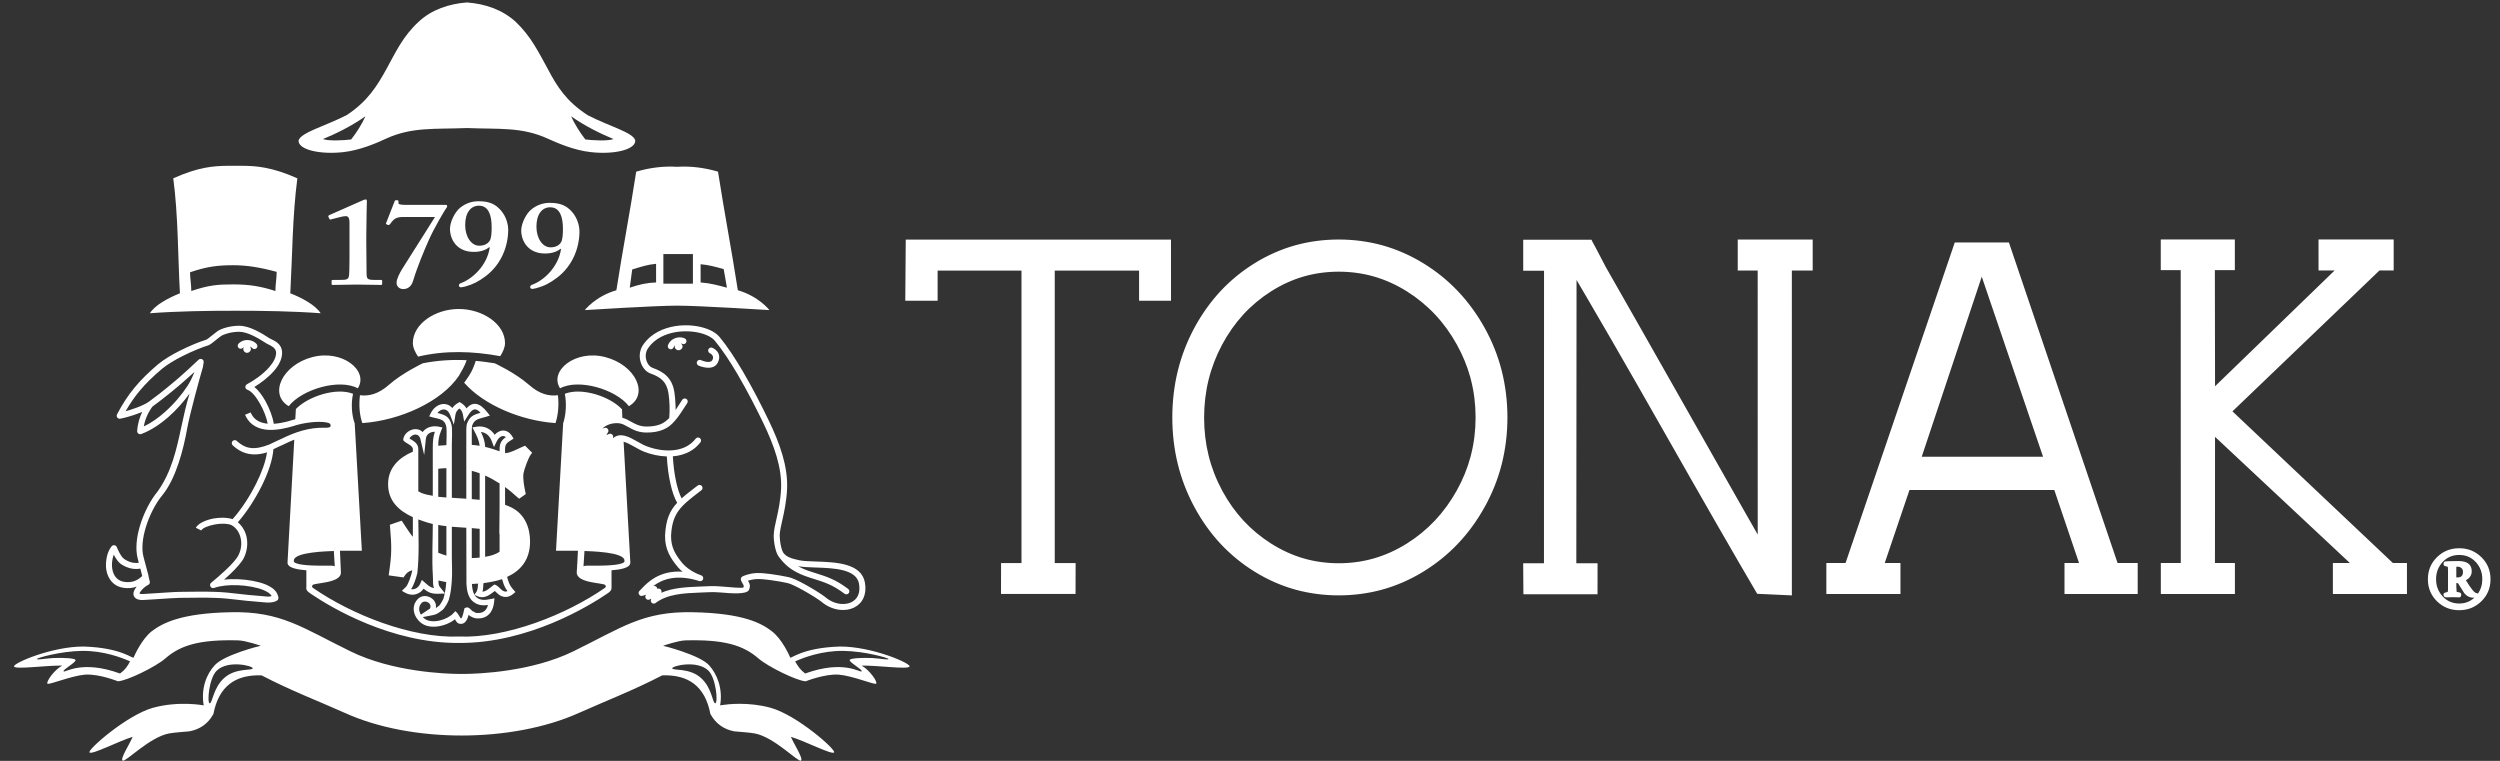 <svg width="161" height="49" viewBox="0 0 161 49" fill="none" xmlns="http://www.w3.org/2000/svg">
<rect x="0" y="0" width="161" height="49" fill="#333333" stroke="none"/>
<path fill-rule="evenodd" clip-rule="evenodd" d="M58.574 42.925C58.451 43.125 56.563 42.849 55.49 42.864C56.027 43.171 56.532 43.923 56.426 44.029C56.333 44.122 54.922 43.523 54.017 43.446C53.113 43.386 51.884 43.876 51.884 43.876C51.317 43.845 49.46 42.941 48.846 42.404C47.849 41.545 46.638 41.177 44.137 41.24C43.676 41.252 42.665 41.591 42.71 41.591C42.74 41.591 45.042 42.173 45.656 42.832C46.177 43.401 46.561 44.336 46.377 45.427C46.377 45.427 46.387 45.425 46.407 45.421L46.491 45.407C46.877 45.348 48.197 45.193 49.614 45.577C51.317 46.039 53.908 48.326 53.711 48.463C53.526 48.601 51.854 47.727 50.933 47.451C51.148 47.958 51.761 48.876 51.577 48.985C51.393 49.093 49.875 47.481 48.617 47.235C48.172 47.16 47.725 47.143 47.282 47.098C46.638 46.975 46.101 46.624 45.748 45.977C45.411 44.199 44.336 43.432 42.649 43.493C40.746 44.475 39.059 45.119 37.31 45.9C33.004 47.847 26.49 47.866 22.183 45.9C20.434 45.119 18.732 44.475 16.845 43.493C15.159 43.432 14.083 44.199 13.745 45.977C13.394 46.624 12.856 46.975 12.197 47.098C11.767 47.143 11.307 47.16 10.877 47.235C9.619 47.481 8.084 49.093 7.901 48.985C7.717 48.876 8.33 47.958 8.545 47.451C7.641 47.727 5.968 48.601 5.768 48.463C5.568 48.326 8.177 46.039 9.864 45.577C11.568 45.119 13.118 45.427 13.118 45.427C12.932 44.336 13.301 43.401 13.838 42.832C14.436 42.173 16.737 41.591 16.783 41.591C16.831 41.591 15.818 41.252 15.341 41.24C12.856 41.177 11.629 41.545 10.647 42.404C10.033 42.941 8.177 43.845 7.595 43.876C7.595 43.876 6.383 43.386 5.477 43.446C4.571 43.523 3.162 44.122 3.054 44.029C2.962 43.923 3.452 43.171 4.005 42.864C2.931 42.849 1.029 43.125 0.905 42.925C0.799 42.726 3.345 41.621 5.4 41.637C7.84 41.715 8.545 42.449 8.607 42.343C8.653 42.218 9.144 41.13 9.789 40.64C10.448 40.148 11.613 39.489 14.85 39.428C18.104 39.351 19.484 40.439 22.567 41.944C25.276 43.278 28.703 43.393 29.541 43.401H29.927C30.775 43.393 34.206 43.278 36.927 41.944C40.01 40.439 41.391 39.351 44.627 39.428C47.881 39.489 49.046 40.148 49.69 40.64C50.351 41.13 50.841 42.218 50.887 42.343C50.933 42.449 51.638 41.715 54.078 41.637C56.134 41.621 58.696 42.726 58.574 42.925ZM8.376 42.592C7.824 42.347 6.672 41.903 5.291 41.917C3.896 41.934 2.36 42.377 2.377 42.438C2.393 42.516 2.898 42.407 3.435 42.377C4.11 42.347 4.832 42.393 4.862 42.501C4.923 42.652 4.017 43.129 4.094 43.237C4.186 43.343 5.23 42.469 7.73 43.374C8.068 43.129 8.207 42.913 8.376 42.592ZM55.606 38.514C55.477 38.796 55.261 39.004 54.995 39.131C54.737 39.255 54.434 39.304 54.121 39.277C53.711 39.239 53.281 39.071 52.918 38.765C52.754 38.627 52.209 38.28 51.675 37.986C51.287 37.774 50.914 37.591 50.715 37.548C50.429 37.485 49.997 37.406 49.586 37.353C49.272 37.312 48.97 37.284 48.767 37.291C48.519 37.299 48.31 37.351 48.168 37.399C48.266 37.561 48.356 37.72 48.231 37.99C48.089 38.302 47.073 38.213 46.384 38.154C45.899 38.113 45.548 38.144 45.063 38.162C44.059 38.203 42.998 38.248 42.231 38.824C42.18 38.871 42.105 38.886 42.035 38.86C41.934 38.822 41.884 38.709 41.922 38.61L41.945 38.552L41.843 38.603C41.789 38.632 41.724 38.635 41.665 38.607C41.569 38.559 41.53 38.442 41.578 38.346L41.603 38.3L41.38 38.371C41.277 38.406 41.169 38.349 41.136 38.246C41.111 38.169 41.137 38.088 41.197 38.038C41.229 38.007 41.269 37.967 41.313 37.918C41.682 37.529 42.443 36.721 43.954 36.816C43.858 36.736 43.764 36.648 43.678 36.55L43.662 36.533C43.412 36.232 43.203 35.943 43.057 35.622C42.904 35.288 42.822 34.925 42.83 34.487L42.831 34.465C42.881 33.464 43.13 32.895 43.609 32.38C43.432 32.069 43.288 31.647 43.181 31.176C43.055 30.624 42.975 29.996 42.944 29.395C42.447 29.381 41.948 29.268 41.51 29.102L41.497 29.096C41.284 29.015 41.073 28.895 40.863 28.777C40.617 28.638 40.375 28.502 40.16 28.448L40.593 36.221C40.608 36.589 39.918 36.681 39.382 36.727L39.382 37.866C39.378 37.986 39.343 38.076 39.104 38.23C38.017 38.968 34.059 41.438 29.548 41.406C25.171 41.437 21.289 39.096 20.097 38.292L20.006 38.23C19.7 38.032 19.714 37.939 19.73 37.754V36.727C19.193 36.681 18.501 36.589 18.517 36.221L18.951 28.314C18.731 28.402 18.51 28.503 18.286 28.612L18.264 28.623C18.151 28.671 18.028 28.727 17.915 28.781C17.812 28.829 17.705 28.881 17.607 28.929C17.559 29.623 17.262 30.471 16.858 31.287C16.413 32.181 15.836 33.047 15.315 33.635C15.612 33.884 15.793 34.211 15.874 34.559C15.978 35.01 15.912 35.502 15.713 35.91L15.706 35.926C15.557 36.224 15.207 36.604 14.835 36.959C14.7 37.087 14.562 37.213 14.429 37.33C14.721 37.296 15.03 37.288 15.34 37.302C15.982 37.328 16.626 37.448 17.096 37.635L17.114 37.641C17.244 37.699 17.385 37.766 17.514 37.857C17.649 37.951 17.769 38.069 17.847 38.226L17.855 38.243C17.983 38.514 17.944 38.624 17.796 38.703L17.776 38.712C17.513 38.833 17.224 38.811 16.945 38.785C16.798 38.769 16.612 38.75 16.365 38.733C16.07 38.715 15.735 38.675 15.384 38.635C14.874 38.576 14.328 38.514 13.842 38.503H13.822C13.222 38.481 12.517 38.492 12.019 38.498C11.808 38.501 11.629 38.503 11.559 38.503C11.337 38.503 10.678 38.548 10.111 38.586C9.671 38.616 9.285 38.643 9.182 38.643C8.977 38.643 8.834 38.601 8.74 38.531L8.729 38.523C8.619 38.434 8.581 38.318 8.596 38.19C8.606 38.096 8.651 37.995 8.713 37.9C8.74 37.859 8.773 37.818 8.806 37.776C8.546 37.874 8.266 37.9 7.957 37.858C7.648 37.815 7.397 37.679 7.211 37.48C7.011 37.263 6.891 36.987 6.843 36.678L6.841 36.665C6.807 36.411 6.823 36.116 6.883 35.848C6.94 35.597 7.042 35.362 7.182 35.19C7.206 35.159 7.239 35.132 7.279 35.119C7.38 35.085 7.49 35.141 7.525 35.241C7.525 35.244 7.75 35.82 7.991 35.994L8.001 36.001C8.204 36.139 8.397 36.211 8.571 36.24C8.709 36.262 8.833 36.26 8.94 36.241L8.873 35.99C8.706 35.373 8.791 34.609 9.011 33.869C9.265 33.018 9.704 32.188 10.147 31.656C11.056 30.381 11.363 28.958 11.68 27.485C11.831 26.781 11.986 26.065 12.209 25.343C11.835 25.864 11.372 26.391 10.858 26.843C10.314 27.322 9.713 27.722 9.095 27.952C8.996 27.989 8.882 27.939 8.846 27.839C8.835 27.809 8.831 27.778 8.835 27.747C8.866 27.253 9.011 26.837 9.16 26.527C9.078 26.561 8.994 26.594 8.909 26.625C8.492 26.78 8.046 26.907 7.758 26.961C7.712 26.973 7.662 26.969 7.617 26.945C7.523 26.895 7.488 26.777 7.537 26.683C7.887 26.02 8.243 25.471 8.667 24.959C9.088 24.45 9.571 23.976 10.18 23.459L10.194 23.448C10.562 23.146 11.06 22.85 11.559 22.596C12.224 22.26 12.898 21.991 13.272 21.88C13.345 21.854 13.476 21.748 13.629 21.623C13.736 21.535 13.857 21.44 13.981 21.347L13.991 21.34C14.128 21.24 14.351 21.147 14.611 21.081L14.622 21.077C14.864 21.018 15.135 20.979 15.396 20.979C15.742 20.979 16.107 21.098 16.453 21.264C16.784 21.42 17.1 21.619 17.365 21.791L17.459 21.837C17.734 21.97 18.104 22.148 18.162 22.608L18.164 22.63C18.201 23.074 17.973 23.511 17.635 23.897C17.274 24.312 16.784 24.675 16.38 24.92C16.63 25.12 16.87 25.438 17.071 25.791L17.079 25.803C17.359 26.301 17.572 26.878 17.63 27.293C17.773 27.282 17.925 27.263 18.074 27.238C18.33 27.193 18.575 27.132 18.772 27.069L18.784 27.065C18.86 27.041 18.937 27.017 19.018 26.996L19.054 26.342C19.837 25.529 21.647 24.931 22.736 25.36C22.598 25.974 22.644 26.725 22.843 27.263L23.303 35.469H21.894C21.908 35.899 21.938 36.421 21.953 36.85C22 37.572 20.236 37.524 20.129 37.679C20.081 37.754 20.081 37.816 20.158 37.863C22.644 39.583 26.495 41.114 29.548 40.993C32.616 41.114 36.468 39.583 38.951 37.863C39.028 37.816 39.028 37.754 38.982 37.679C38.873 37.524 37.11 37.572 37.142 36.85C37.171 36.421 37.202 35.899 37.219 35.469H35.807L36.267 27.263C36.45 26.725 36.497 25.974 36.375 25.36C37.464 24.931 39.274 25.529 40.04 26.342H40.057L40.078 26.905C40.287 26.957 40.459 27.054 40.639 27.155C40.906 27.306 41.195 27.469 41.644 27.469C42.01 27.469 42.308 27.417 42.552 27.315C42.754 27.231 42.935 27.089 43.099 26.919C43.121 26.678 43.126 26.411 43.12 26.155C43.111 25.838 43.085 25.538 43.048 25.316C42.99 24.952 42.865 24.695 42.679 24.503C42.489 24.308 42.226 24.171 41.901 24.056C41.836 24.033 41.775 24.002 41.716 23.964C41.501 23.825 41.34 23.59 41.258 23.323C41.177 23.062 41.172 22.765 41.269 22.495C41.299 22.41 41.338 22.329 41.389 22.25C41.531 22.032 41.7 21.845 41.89 21.686C42.489 21.191 43.285 20.97 44.045 20.95C44.805 20.929 45.538 21.107 46.001 21.408C46.134 21.495 46.247 21.59 46.334 21.695C46.827 22.288 47.34 23.072 47.827 23.898C48.479 25.006 49.081 26.194 49.518 27.104C49.866 27.827 50.173 28.558 50.386 29.286C50.601 30.023 50.72 30.756 50.688 31.478C50.652 32.287 50.501 32.966 50.378 33.52C50.31 33.822 50.218 34.185 50.212 34.494C50.212 34.653 50.24 34.957 50.308 35.231C50.351 35.408 50.411 35.568 50.484 35.648C50.583 35.756 50.693 35.833 50.832 35.895L50.848 35.901C51.008 35.971 51.21 36.023 51.471 36.08C51.724 36.134 52.105 36.147 52.526 36.161C53.818 36.204 55.48 36.26 55.702 37.524C55.771 37.916 55.728 38.248 55.606 38.514ZM9.16 37.094C9.124 36.956 9.083 36.794 9.039 36.617C8.884 36.646 8.704 36.655 8.507 36.621C8.283 36.584 8.037 36.493 7.784 36.322L7.769 36.311C7.595 36.185 7.438 35.933 7.326 35.719C7.299 35.787 7.278 35.859 7.261 35.934C7.209 36.158 7.196 36.403 7.226 36.611L7.228 36.623C7.262 36.856 7.35 37.061 7.489 37.211C7.623 37.353 7.795 37.443 8.011 37.474C8.255 37.507 8.474 37.488 8.671 37.414L8.684 37.409C8.851 37.343 9.008 37.24 9.16 37.094ZM21.292 27.424V27.413L21.291 27.398C21.29 27.34 21.27 27.304 21.238 27.28C21.18 27.239 21.084 27.214 20.967 27.195C20.675 27.155 20.334 27.162 19.993 27.201C19.596 27.247 19.208 27.331 18.907 27.433L18.891 27.437C18.675 27.506 18.411 27.572 18.139 27.62C17.58 27.716 16.976 27.742 16.459 27.466C16.194 27.326 15.976 27.113 15.829 26.808L15.821 26.792L15.805 26.759L15.798 26.744L15.79 26.726L15.783 26.709L16.14 26.561L16.146 26.574L16.153 26.586L16.163 26.609L16.174 26.635C16.287 26.863 16.448 27.022 16.646 27.124C16.818 27.213 17.02 27.264 17.238 27.287C17.18 26.93 16.99 26.433 16.743 25.994L16.735 25.982C16.49 25.55 16.196 25.188 15.932 25.101C15.831 25.068 15.776 24.956 15.81 24.855C15.829 24.801 15.867 24.76 15.918 24.738C16.317 24.529 16.925 24.122 17.343 23.643C17.617 23.328 17.805 22.987 17.778 22.663C17.743 22.404 17.483 22.278 17.291 22.186C17.255 22.168 17.218 22.149 17.175 22.127C17.166 22.122 17.156 22.116 17.148 22.109C16.896 21.947 16.597 21.761 16.287 21.614C15.987 21.471 15.677 21.367 15.396 21.367C15.165 21.367 14.925 21.401 14.717 21.453L14.705 21.456C14.493 21.511 14.318 21.581 14.221 21.652L14.209 21.661C14.089 21.746 13.975 21.839 13.873 21.923C13.691 22.072 13.537 22.196 13.405 22.245L13.383 22.25C13.028 22.358 12.379 22.615 11.734 22.942C11.259 23.183 10.786 23.464 10.439 23.747C9.839 24.257 9.369 24.714 8.966 25.204C8.644 25.595 8.361 26.01 8.088 26.484C8.301 26.426 8.541 26.35 8.773 26.263C9.094 26.144 9.394 26.008 9.574 25.879L9.584 25.873C9.797 25.716 9.999 25.565 10.19 25.416L10.2 25.41L10.218 25.396L10.227 25.389L10.246 25.375C10.582 25.112 10.91 24.844 11.23 24.574C11.331 24.489 11.431 24.405 11.53 24.319L11.537 24.312L11.557 24.296C11.968 23.935 12.363 23.569 12.791 23.165C12.869 23.091 12.993 23.095 13.066 23.173C13.103 23.213 13.119 23.262 13.119 23.312C13.119 23.338 13.116 23.359 13.109 23.379L13.101 23.415C13.086 23.501 13.078 23.565 13.07 23.631C12.924 24.108 12.212 26.695 12.06 27.564C11.816 28.94 11.342 30.812 10.443 31.907C10.031 32.401 9.622 33.18 9.383 33.98C9.181 34.658 9.101 35.346 9.246 35.881L9.249 35.891C9.288 36.04 9.327 36.187 9.365 36.329L9.447 36.634C9.484 36.779 9.518 36.916 9.565 37.081C9.573 37.106 9.577 37.132 9.574 37.157C9.62 37.341 9.648 37.455 9.648 37.459C9.667 37.554 9.611 37.65 9.519 37.681C9.374 37.748 9.153 37.934 9.037 38.113C9.007 38.155 8.986 38.196 8.981 38.226C9.014 38.244 9.077 38.255 9.182 38.255C9.278 38.255 9.655 38.228 10.085 38.2L10.26 38.188L10.614 38.165C11.023 38.138 11.399 38.116 11.559 38.116C11.716 38.116 11.854 38.113 12.015 38.111C12.519 38.104 13.231 38.094 13.837 38.116H13.846C14.361 38.127 14.912 38.191 15.428 38.25C15.774 38.29 16.104 38.329 16.389 38.348C16.632 38.363 16.828 38.383 16.985 38.399C17.175 38.419 17.306 38.447 17.495 38.388C17.45 38.302 17.378 38.232 17.294 38.173C17.195 38.103 17.072 38.047 16.957 37.995C16.521 37.823 15.923 37.712 15.326 37.688C14.761 37.663 14.201 37.716 13.787 37.863C13.687 37.898 13.576 37.846 13.54 37.745C13.511 37.663 13.54 37.575 13.605 37.524C13.844 37.326 14.221 37.009 14.569 36.678C14.914 36.351 15.232 36.006 15.358 35.753L15.364 35.739C15.528 35.409 15.582 35.011 15.497 34.646C15.423 34.328 15.25 34.024 14.937 33.834C14.784 33.742 14.502 33.727 14.322 33.727C14.161 33.727 13.992 33.745 13.834 33.776C13.419 33.851 13.057 33.999 12.968 34.15L12.961 34.161L12.614 33.989L12.62 33.976L12.627 33.964L12.642 33.94L12.65 33.928C12.82 33.689 13.261 33.483 13.752 33.392C13.931 33.361 14.117 33.342 14.3 33.342H14.35C14.573 33.343 14.79 33.37 14.976 33.433C15.489 32.87 16.067 32.009 16.51 31.116C16.852 30.428 17.111 29.726 17.195 29.131C16.936 29.213 16.644 29.273 16.336 29.264C16.122 29.257 15.902 29.219 15.68 29.131C15.582 29.092 15.487 29.045 15.393 28.988L15.374 28.978C15.243 28.898 15.114 28.8 14.986 28.678C14.908 28.605 14.904 28.482 14.978 28.405C15.052 28.326 15.175 28.323 15.252 28.397L15.307 28.448C15.357 28.491 15.406 28.532 15.458 28.568C15.577 28.655 15.697 28.72 15.816 28.768C15.922 28.809 16.03 28.837 16.145 28.849C16.479 28.889 16.867 28.814 17.352 28.623C17.459 28.57 17.603 28.501 17.751 28.431C17.89 28.365 18.018 28.306 18.11 28.267C18.575 28.04 19.018 27.855 19.476 27.729C19.944 27.599 20.428 27.53 20.954 27.546L20.969 27.547C20.997 27.549 21.026 27.547 21.054 27.546H21.065C21.142 27.541 21.209 27.524 21.252 27.497C21.276 27.482 21.29 27.46 21.292 27.43V27.424ZM12.52 23.957C12.288 24.17 12.05 24.38 11.811 24.587L11.796 24.6L11.778 24.616L11.53 24.83C11.192 25.117 10.842 25.403 10.455 25.702L10.427 25.724L10.401 25.744C10.207 25.896 10.011 26.043 9.813 26.188C9.731 26.3 9.381 26.772 9.259 27.464C9.724 27.244 10.18 26.925 10.601 26.551C11.191 26.032 11.711 25.416 12.094 24.826L12.1 24.814C12.242 24.59 12.361 24.349 12.463 24.103C12.483 24.056 12.502 24.006 12.52 23.957ZM20.652 20.173C18.857 20.04 16.978 20.012 15.154 20.012C13.303 20.012 11.453 20.04 9.655 20.173C9.978 19.638 10.863 19.181 11.587 18.887C11.453 16.472 11.48 13.924 11.159 11.484C12.776 10.754 13.775 10.683 14.681 10.678H15.617C16.507 10.683 17.51 10.754 19.15 11.484C18.829 13.924 18.829 16.472 18.695 18.887C19.445 19.181 20.304 19.638 20.652 20.173ZM17.818 17.508C16.745 17.215 15.885 17.08 15.029 17.08C14.037 17.08 13.339 17.161 12.239 17.535C12.239 17.939 12.32 18.315 12.32 18.742C13.418 18.368 14.009 18.315 15.001 18.315C16.02 18.315 16.745 18.422 17.737 18.742C17.737 18.315 17.818 17.911 17.818 17.508ZM16.276 43.038C16.291 42.882 14.681 42.484 13.959 43.19C13.453 43.681 13.329 45.245 13.499 45.292C13.682 45.323 13.716 44.296 14.45 43.652C15.186 42.991 16.276 43.205 16.276 43.038ZM16.53 22.162C16.601 22.243 16.591 22.366 16.51 22.435C16.43 22.504 16.307 22.494 16.238 22.414C16.23 22.406 16.221 22.395 16.209 22.386C16.175 22.356 16.136 22.333 16.091 22.315C16.132 22.359 16.158 22.415 16.158 22.478C16.158 22.616 16.035 22.723 15.913 22.723C15.775 22.723 15.668 22.616 15.668 22.478C15.668 22.428 15.682 22.382 15.707 22.344C15.697 22.351 15.685 22.359 15.675 22.368L15.648 22.395C15.576 22.476 15.453 22.483 15.374 22.414C15.293 22.343 15.285 22.22 15.356 22.14C15.374 22.118 15.397 22.096 15.421 22.076C15.57 21.947 15.763 21.89 15.954 21.898C16.141 21.905 16.327 21.972 16.466 22.094C16.487 22.113 16.51 22.136 16.53 22.162ZM20.113 22.997C22.062 22.49 23.764 23.887 23.043 25.007C21.846 24.363 19.452 25.068 18.593 26.158C17.291 25.391 18.178 23.503 20.113 22.997ZM21.56 36.466C21.539 36.09 21.518 35.858 21.498 35.484C21.147 35.504 18.936 35.538 18.924 36.097C18.819 36.384 19.991 36.427 20.657 36.431L20.879 36.431C20.911 36.431 20.94 36.431 20.965 36.431L21.077 36.43C21.258 36.422 21.455 36.422 21.56 36.466ZM40.911 9.048C40.938 9.65 39.505 9.966 38.041 9.795C36.952 9.679 35.861 9.191 35.288 8.934C33.596 8.159 32.135 8.331 30.07 8.246C28.004 8.331 26.541 8.159 24.849 8.934C24.305 9.191 23.187 9.679 22.125 9.795C20.633 9.966 19.198 9.65 19.227 9.048C19.372 8.531 20.92 8.131 22.326 7.414C23.674 6.524 24.276 5.549 24.879 4.459C25.48 3.37 25.939 2.337 26.972 1.391C27.803 0.617 28.921 0.244 30.07 0.158C31.243 0.244 32.334 0.617 33.195 1.391C34.199 2.337 34.686 3.37 35.288 4.459C35.861 5.549 36.464 6.524 37.84 7.414C39.217 8.131 40.794 8.531 40.911 9.048ZM23.532 7.49C22.642 8.122 21.581 8.636 20.806 8.952C21.092 9.095 22.213 9.039 22.614 8.981C22.958 8.55 23.332 7.95 23.532 7.49ZM24.611 18.286C24.611 18.333 24.593 18.35 24.515 18.35C24.439 18.35 23.154 18.326 23.002 18.326C22.811 18.326 21.487 18.35 21.43 18.35C21.382 18.35 21.356 18.333 21.356 18.293V18.085C21.356 18.038 21.393 18.027 21.457 18.027H21.827C22.395 18.027 22.472 18.012 22.488 17.588C22.497 17.493 22.501 17.227 22.504 16.933L22.507 16.574C22.507 16.456 22.508 16.343 22.508 16.243L22.508 14.337C22.508 14.097 22.452 13.92 22.282 13.92C22.186 13.92 22.054 13.935 21.883 13.984L21.318 14.128C21.278 14.144 21.239 14.144 21.22 14.114L21.145 13.951C21.126 13.92 21.145 13.89 21.201 13.855L23.379 12.893C23.436 12.869 23.492 12.845 23.552 12.845C23.607 12.845 23.626 12.877 23.626 12.973C23.626 13.035 23.593 14.155 23.59 15.15L23.589 15.662C23.589 15.771 23.592 16.081 23.596 16.419L23.599 16.762C23.603 17.157 23.607 17.515 23.607 17.563C23.607 17.98 23.646 18.027 24.176 18.027H24.515C24.593 18.027 24.611 18.052 24.611 18.085V18.286ZM30.054 23.197C29.915 23.596 29.748 23.858 29.548 24.21C28.427 25.866 25.774 27.078 23.334 27.247C23.151 26.725 23.105 26.096 23.181 25.452C23.764 25.527 24.378 25.374 25.053 24.777C25.927 24.009 27.23 23.395 27.23 23.395C28.167 23.211 29.103 23.149 30.054 23.197ZM28.799 13.273C28.799 13.32 28.747 13.417 28.677 13.496C28.589 13.638 27.962 14.672 27.613 15.464C27.317 16.132 26.881 17.164 26.601 18.092C26.505 18.41 26.287 18.617 25.975 18.617C25.714 18.617 25.538 18.443 25.538 18.213C25.538 17.974 25.731 17.609 25.87 17.37C25.952 17.238 26.413 16.509 26.897 15.743L27.14 15.36C27.501 14.787 27.843 14.246 28.014 13.973H25.975C25.451 13.973 25.348 14.132 25.105 14.447C25.051 14.512 24.997 14.497 24.928 14.465C24.839 14.418 24.839 14.418 24.877 14.337L25.416 12.956C25.434 12.908 25.451 12.893 25.557 12.893C25.643 12.893 25.679 12.922 25.662 13.036C25.643 13.147 25.714 13.195 26.165 13.195H28.711C28.747 13.195 28.799 13.21 28.799 13.273ZM34.272 29.16L34.178 29.282C34.032 29.472 33.749 30.24 33.712 30.485C33.662 30.826 33.762 31.362 33.835 31.703L33.86 31.816L33.437 32.118L33.334 32.035C33.202 31.929 33.083 31.812 32.954 31.702C32.817 31.584 32.673 31.471 32.526 31.364V32.509C32.674 32.566 32.818 32.621 32.961 32.694C33.791 33.116 34.136 33.978 34.136 34.87C34.136 36.067 33.515 36.761 32.656 37.153C32.755 37.478 32.787 37.669 33.075 37.99L33.196 38.127L33.056 38.243C32.787 38.466 32.488 38.516 32.184 38.333C32.07 38.263 31.958 38.14 31.867 38.059C31.54 38.305 31.186 38.599 30.741 38.393L30.553 38.305C30.59 38.37 30.636 38.427 30.691 38.472C30.965 38.692 31.282 38.641 31.611 38.576L31.843 38.53L31.82 38.765C31.775 39.222 31.573 39.649 31.107 39.787C30.914 39.846 30.564 39.855 30.378 39.724C30.296 39.701 30.237 39.65 30.18 39.595C30.11 39.862 29.985 40.157 29.719 40.176C29.458 40.196 29.379 40.025 29.3 39.878C28.729 40.343 27.685 40.569 27.107 40.107C26.638 39.731 26.446 39.054 26.905 38.579C27.346 38.12 28.183 38.543 28.069 39.163C28.124 39.126 28.19 39.075 28.282 39.003C28.349 38.947 28.541 38.615 28.566 38.528C28.593 38.428 28.62 38.327 28.643 38.224L28.32 38.237C27.799 38.259 27.593 38.167 27.282 37.911C27.01 38.295 26.529 38.424 26.081 38.166L25.881 38.049L26.046 37.888C26.085 37.849 26.125 37.821 26.158 37.778C26.299 37.607 26.479 37.095 26.552 36.741L26.537 36.73C26.324 36.778 26.174 36.903 26.052 37.092L25.99 37.187L25.032 37.053L25.056 36.879C25.239 35.616 25.221 35.186 25.119 33.929L25.108 33.794L25.868 33.531L25.943 33.647C26.1 33.893 26.26 34.124 26.424 34.364C26.473 34.434 26.528 34.503 26.588 34.566V33.305C25.699 32.9 24.977 32.266 24.993 31.143C25.008 30.117 25.699 29.463 26.588 29.088V28.925C26.588 28.645 26.02 28.53 25.968 28.327C26.005 27.769 26.795 27.391 27.219 27.825C27.442 27.505 27.875 27.391 28.288 27.484L28.492 27.53L28.413 27.725C28.259 28.092 28.228 28.344 28.223 28.705L28.748 28.667C28.748 28.367 28.79 27.722 28.735 27.446C28.63 26.97 28.25 26.987 27.844 26.873L27.64 26.816L27.732 26.626C28.038 25.999 28.725 25.811 29.13 26.278C29.259 26.088 29.405 25.997 29.601 25.891C29.789 26.007 29.928 26.1 30.04 26.3C30.471 25.816 30.91 25.948 31.392 26.564L31.548 26.764L31.306 26.84C30.88 26.975 30.54 26.967 30.398 27.435C30.393 27.504 30.383 27.574 30.383 27.641V28.65C30.553 28.661 30.72 28.683 30.886 28.71C30.858 28.365 30.694 28.042 30.535 27.738L30.423 27.525L30.661 27.483C31.167 27.395 31.598 27.604 31.855 27.999C32.179 27.643 32.679 27.597 32.984 28.099L33.075 28.246L32.929 28.339C32.656 28.509 32.526 28.594 32.526 28.925V29.182C32.862 29.183 33.427 28.861 33.707 28.747L33.815 28.703L34.272 29.16ZM28.004 27.805C27.723 27.805 27.459 27.942 27.424 28.27L27.317 29.3L27.079 28.293C26.976 27.866 26.564 27.917 26.362 28.233C26.619 28.399 26.939 28.534 26.939 28.925V31.643C27.005 31.683 27.078 31.72 27.155 31.753C27.38 31.837 27.639 31.892 27.871 31.929V28.78C27.874 28.43 27.893 28.14 28.004 27.805ZM27.96 37.874C27.909 37.776 27.887 37.667 27.887 37.482C27.887 37.353 27.88 37.222 27.877 37.092C27.805 35.961 27.871 34.87 27.871 33.744C27.657 33.694 27.473 33.64 27.291 33.576C27.171 33.535 27.053 33.494 26.939 33.451C26.949 34.526 27.004 35.757 26.876 36.907C26.803 37.221 26.654 37.675 26.475 37.942C26.728 37.984 26.957 37.839 27.072 37.568L27.168 37.347L27.349 37.507C27.596 37.723 27.716 37.837 27.96 37.874ZM32.523 22.093C32.523 22.369 32.385 22.675 32.217 22.937C30.438 22.612 28.674 22.552 26.923 22.967C26.74 22.69 26.588 22.384 26.588 22.093C26.588 20.866 28.014 19.899 29.548 19.899C31.082 19.899 32.523 20.866 32.523 22.093ZM27.157 38.825C26.935 39.053 26.962 39.346 27.107 39.583L27.447 39.354C27.529 39.299 27.61 39.247 27.692 39.192C27.854 38.831 27.363 38.609 27.157 38.825ZM31.428 38.964C31.085 39.01 30.77 38.986 30.471 38.746C30.15 38.49 30.063 38.036 30.039 37.613L30.03 33.988C29.72 33.969 29.409 33.949 29.098 33.922V35.876C29.098 36.364 29.134 36.872 29.098 37.355C29.064 37.814 29.035 38.179 28.904 38.626C28.857 38.788 28.63 39.177 28.499 39.279C28.124 39.575 28.079 39.58 27.576 39.673L27.226 39.74C27.257 39.772 27.291 39.804 27.328 39.832C27.812 40.219 28.816 39.913 29.199 39.492L29.324 39.356L29.455 39.486C29.506 39.537 29.646 39.828 29.693 39.826C29.783 39.794 29.872 39.363 29.892 39.263L29.909 39.178L29.986 39.138C30.205 39.029 30.343 39.334 30.484 39.389L30.538 39.396L30.581 39.439C30.675 39.501 30.921 39.48 31.029 39.443C31.254 39.365 31.371 39.177 31.428 38.964ZM30.946 26.58C30.642 26.255 30.439 26.278 30.136 26.765L29.893 27.154L29.813 26.703C29.782 26.534 29.715 26.405 29.59 26.305C29.458 26.4 29.356 26.534 29.332 26.699L29.228 27.352L28.993 26.735C28.808 26.252 28.419 26.289 28.168 26.593C28.613 26.708 28.951 26.799 29.08 27.369C29.143 27.648 29.098 28.335 29.098 28.642V32.058L29.246 32.067C29.471 32.08 29.695 32.094 29.919 32.111L30.03 32.118V27.641C30.03 27.561 30.04 27.442 30.052 27.358C30.209 26.808 30.515 26.706 30.946 26.58ZM28.748 32.039V30.151C28.572 30.154 28.396 30.165 28.223 30.188V31.994C28.407 32.016 28.586 32.029 28.748 32.039ZM28.748 35.78V33.884C28.572 33.864 28.396 33.84 28.223 33.808V35.597C28.394 35.669 28.569 35.728 28.748 35.78ZM28.738 37.489C28.571 37.46 28.403 37.424 28.237 37.384L28.239 37.482C28.239 37.739 28.3 37.761 28.451 37.953L28.646 38.202C28.695 37.968 28.725 37.727 28.738 37.489ZM32.729 14.786C32.729 15.85 32.291 17.009 31.297 17.772C30.81 18.136 30.461 18.312 29.957 18.454C29.868 18.47 29.745 18.503 29.694 18.503C29.622 18.503 29.553 18.47 29.553 18.373C29.553 18.326 29.589 18.279 29.642 18.248C30.391 17.993 31.367 17.12 31.541 15.936L31.508 15.919C31.333 16.064 31.018 16.222 30.513 16.222C29.397 16.222 28.979 15.398 28.979 14.739C28.979 14.292 29.292 13.658 29.622 13.388C29.973 13.102 30.374 12.96 30.81 12.96C31.488 12.96 31.883 13.125 32.248 13.539C32.649 13.992 32.729 14.549 32.729 14.786ZM35.93 25.452C36.006 26.096 35.944 26.725 35.775 27.247C33.551 27.093 31.143 26.08 29.884 24.638L29.892 24.645L30.019 24.472C30.272 24.121 30.427 23.843 30.567 23.45L30.636 23.242C31.049 23.273 31.45 23.335 31.863 23.396C31.863 23.396 33.184 24.009 34.059 24.777C34.733 25.375 35.347 25.529 35.93 25.452ZM31.663 14.626C31.663 13.913 31.488 13.246 30.845 13.246C30.32 13.246 29.957 13.69 29.957 14.492C29.957 15.254 30.356 15.824 30.863 15.824C31.209 15.824 31.419 15.682 31.523 15.524C31.647 15.366 31.663 14.968 31.663 14.626ZM30.89 35.909V34.056C30.721 34.039 30.552 34.023 30.383 34.01V35.94C30.53 35.937 30.706 35.927 30.89 35.909ZM30.89 32.189V30.478C30.724 30.418 30.553 30.365 30.383 30.32V32.144C30.552 32.158 30.72 32.173 30.89 32.189ZM30.791 37.584C30.657 37.594 30.523 37.601 30.391 37.607C30.405 37.851 30.444 38.115 30.552 38.305L30.67 38.133C30.77 37.99 30.772 37.778 30.791 37.584ZM32.577 28.15C32.368 27.974 32.121 28.153 31.991 28.421L31.812 28.79L31.668 28.407C31.54 28.071 31.296 27.85 30.97 27.819C31.118 28.122 31.234 28.434 31.242 28.78C31.557 28.85 31.869 28.954 32.173 29.064V28.925C32.173 28.534 32.308 28.343 32.577 28.15ZM32.682 38.068C32.477 37.798 32.427 37.601 32.334 37.297C32 37.414 31.469 37.512 31.14 37.552C31.106 37.729 31.131 37.91 31.072 38.106C31.326 38.087 31.581 37.829 31.761 37.699L31.843 37.64L31.937 37.681C32.193 37.797 32.359 38.204 32.682 38.068ZM32.173 32.639V31.134C31.875 30.943 31.566 30.769 31.242 30.626V35.858C31.549 35.808 31.913 35.719 32.173 35.528V34.379L32.156 34.365L32.173 32.639ZM37.318 14.89C37.318 15.954 36.88 17.113 35.886 17.875C35.4 18.241 35.05 18.416 34.546 18.557C34.457 18.574 34.335 18.606 34.281 18.606C34.213 18.606 34.143 18.574 34.143 18.48C34.143 18.432 34.179 18.384 34.23 18.351C34.981 18.099 35.956 17.223 36.13 16.041L36.096 16.025C35.923 16.168 35.608 16.326 35.103 16.326C33.988 16.326 33.567 15.501 33.567 14.842C33.567 14.398 33.881 13.762 34.213 13.492C34.562 13.208 34.963 13.064 35.4 13.064C36.08 13.064 36.472 13.231 36.838 13.643C37.238 14.097 37.318 14.653 37.318 14.89ZM36.253 14.731C36.253 14.016 36.08 13.35 35.433 13.35C34.908 13.35 34.546 13.793 34.546 14.597C34.546 15.359 34.946 15.929 35.452 15.929C35.799 15.929 36.01 15.788 36.113 15.629C36.236 15.471 36.253 15.072 36.253 14.731ZM38.983 22.998C40.93 23.503 41.821 25.392 40.502 26.158C39.657 25.068 37.264 24.363 36.067 25.007C35.347 23.887 37.049 22.49 38.983 22.998ZM39.505 8.952C38.731 8.636 37.671 8.122 36.78 7.49C36.982 7.95 37.355 8.55 37.698 8.981C38.102 9.039 39.219 9.096 39.505 8.952ZM40.215 36.097C40.203 35.538 37.988 35.504 37.64 35.484C37.619 35.858 37.599 36.09 37.578 36.466C37.683 36.422 37.876 36.422 38.059 36.43L38.17 36.431C38.196 36.431 38.225 36.431 38.257 36.431L38.48 36.431C39.145 36.427 40.319 36.384 40.215 36.097ZM49.551 19.97C49.551 19.97 45.014 19.683 43.606 19.683C42.2 19.683 37.663 19.97 37.663 19.97C37.663 19.97 38.34 19.084 39.695 18.692C40.113 16.008 40.557 13.739 40.972 11.054C41.885 10.793 42.721 10.689 43.606 10.742C44.493 10.689 45.327 10.793 46.24 11.054C46.657 13.739 47.099 16.008 47.517 18.692C48.872 19.084 49.551 19.97 49.551 19.97ZM55.32 37.591C55.153 36.636 53.667 36.586 52.514 36.547C52.072 36.533 51.675 36.52 51.391 36.459C51.651 36.61 51.957 36.732 52.304 36.841L52.483 36.897C53.275 37.147 53.799 37.311 54.622 37.927C54.707 37.991 54.724 38.113 54.66 38.199C54.596 38.284 54.475 38.302 54.389 38.237C53.622 37.661 53.124 37.505 52.368 37.267L52.187 37.211C51.731 37.067 51.336 36.901 50.99 36.67C50.695 36.475 50.435 36.232 50.207 35.919L50.197 35.909C50.076 35.777 49.99 35.556 49.932 35.323C49.856 35.015 49.823 34.67 49.827 34.488C49.831 34.151 49.927 33.767 50.001 33.437C50.121 32.899 50.267 32.24 50.302 31.46C50.331 30.785 50.218 30.092 50.014 29.394C49.808 28.688 49.508 27.977 49.171 27.271C48.738 26.369 48.139 25.192 47.494 24.094C47.019 23.288 46.517 22.523 46.034 21.942C45.973 21.867 45.889 21.796 45.79 21.732C45.389 21.472 44.739 21.318 44.055 21.337C43.373 21.355 42.662 21.548 42.141 21.981C41.976 22.12 41.832 22.278 41.714 22.46C41.681 22.511 41.654 22.566 41.634 22.624C41.566 22.813 41.57 23.023 41.628 23.21C41.683 23.393 41.788 23.551 41.927 23.64C41.959 23.66 41.993 23.678 42.03 23.691C42.408 23.825 42.718 23.988 42.956 24.235C43.198 24.483 43.359 24.806 43.43 25.255C43.469 25.493 43.496 25.812 43.506 26.147C43.509 26.232 43.51 26.317 43.509 26.403C43.627 26.232 43.733 26.058 43.834 25.905L43.843 25.89L43.935 25.749C43.992 25.66 44.113 25.633 44.202 25.691C44.292 25.75 44.317 25.87 44.259 25.959L44.168 26.1L44.159 26.114C43.875 26.555 43.664 26.88 43.437 27.125L43.429 27.134C43.233 27.37 42.995 27.55 42.698 27.674C42.406 27.795 42.06 27.856 41.644 27.856C41.095 27.856 40.759 27.668 40.449 27.494C40.261 27.388 40.084 27.288 39.882 27.259C39.666 27.237 39.442 27.259 39.263 27.32C39.063 27.388 38.944 27.463 38.792 27.599L38.931 27.556C39.032 27.523 39.141 27.581 39.175 27.683C39.192 27.742 39.181 27.805 39.147 27.852L39.047 28.022L39.217 27.947C39.313 27.902 39.429 27.947 39.474 28.044C39.497 28.099 39.494 28.158 39.469 28.208L39.462 28.227L39.497 28.2C39.974 27.832 40.508 28.133 41.053 28.44C41.249 28.55 41.446 28.662 41.632 28.734L41.649 28.74C42.222 28.958 42.904 29.074 43.527 28.973C44.022 28.893 44.477 28.671 44.802 28.25C44.866 28.166 44.989 28.15 45.073 28.216C45.158 28.279 45.172 28.402 45.108 28.486C44.716 28.994 44.174 29.26 43.589 29.354C43.503 29.369 43.418 29.379 43.331 29.386C43.361 29.962 43.438 30.563 43.558 31.09C43.647 31.483 43.76 31.832 43.897 32.097C44.158 31.861 44.471 31.622 44.837 31.34L44.932 31.268C45.017 31.203 45.138 31.219 45.203 31.305C45.268 31.389 45.251 31.511 45.167 31.575L45.073 31.647C43.869 32.571 43.291 33.014 43.217 34.487V34.498C43.21 34.871 43.281 35.179 43.41 35.463C43.539 35.748 43.729 36.009 43.957 36.282L43.967 36.293C44.419 36.803 45.099 37.033 45.149 37.049C45.256 37.083 45.313 37.191 45.281 37.293C45.249 37.395 45.14 37.453 45.037 37.419C43.518 36.942 42.605 37.332 42.065 37.746L42.077 37.743C42.178 37.711 42.286 37.767 42.318 37.868C42.324 37.885 42.328 37.903 42.328 37.92C42.43 37.872 42.55 37.922 42.591 38.025C42.611 38.075 42.608 38.129 42.587 38.174C43.342 37.846 44.213 37.811 45.049 37.776C45.551 37.755 45.911 37.724 46.415 37.767C46.996 37.818 47.851 37.892 47.881 37.83C47.922 37.738 47.877 37.663 47.831 37.588C47.787 37.515 47.743 37.443 47.717 37.35C47.688 37.251 47.741 37.151 47.834 37.115C47.869 37.098 48.233 36.919 48.756 36.903C48.981 36.897 49.303 36.925 49.636 36.969C50.055 37.025 50.5 37.105 50.798 37.171C51.04 37.224 51.449 37.419 51.861 37.647C52.412 37.949 52.985 38.317 53.166 38.468C53.467 38.721 53.82 38.862 54.156 38.892C54.4 38.913 54.633 38.876 54.827 38.783C55.013 38.692 55.165 38.549 55.254 38.352C55.344 38.155 55.375 37.903 55.32 37.591ZM42.252 18.189V16.989C41.679 17.042 41.313 17.172 40.714 17.354L40.557 18.527C41.184 18.317 41.627 18.215 42.252 18.189ZM44.624 18.267V16.363H42.721V18.267H44.624ZM44.19 22.053C44.144 22.15 44.028 22.189 43.931 22.143C43.899 22.129 43.864 22.12 43.829 22.114C43.904 22.156 43.957 22.23 43.957 22.308C43.957 22.449 43.833 22.555 43.696 22.555C43.557 22.555 43.45 22.449 43.45 22.308C43.45 22.284 43.455 22.257 43.464 22.234C43.428 22.269 43.4 22.311 43.384 22.361C43.35 22.463 43.241 22.518 43.141 22.486C43.038 22.453 42.982 22.344 43.015 22.242C43.024 22.218 43.033 22.193 43.043 22.171L43.049 22.158C43.135 21.98 43.29 21.852 43.467 21.782C43.633 21.717 43.825 21.705 43.994 21.755L44.015 21.76C44.041 21.769 44.071 21.78 44.099 21.794C44.197 21.841 44.236 21.956 44.19 22.053ZM45.624 43.19C44.888 42.484 43.292 42.883 43.292 43.038C43.306 43.205 44.396 42.991 45.132 43.652C45.869 44.296 45.885 45.323 46.068 45.29C46.252 45.247 46.114 43.681 45.624 43.19ZM45.886 22.402C45.886 22.402 46.546 22.675 46.237 23.332C45.935 23.975 44.98 23.541 44.977 23.541C44.883 23.492 44.843 23.375 44.892 23.281C44.939 23.185 45.054 23.146 45.15 23.195C45.15 23.195 45.745 23.47 45.886 23.169C45.993 22.942 45.829 22.814 45.75 22.768L45.712 22.748C45.616 22.7 45.578 22.583 45.625 22.488C45.674 22.393 45.79 22.353 45.886 22.402ZM46.815 18.527L46.605 17.328C46.031 17.172 45.666 17.067 45.119 17.016V18.19C45.771 18.239 46.215 18.37 46.815 18.527ZM57.221 42.438C57.221 42.377 55.703 41.934 54.307 41.917C52.911 41.902 51.759 42.347 51.207 42.592C51.391 42.913 51.53 43.129 51.852 43.374C54.352 42.469 55.411 43.343 55.488 43.237C55.581 43.129 54.674 42.654 54.72 42.501C54.751 42.393 55.488 42.347 56.164 42.377C56.684 42.407 57.205 42.516 57.221 42.438ZM75.413 19.368L73.357 19.367V17.427H67.926V36.26H69.27L69.265 38.251H64.465L64.469 36.26H65.784V17.427H60.383V19.367H58.3L58.33 15.43L75.411 15.43L75.413 19.368ZM97.078 26.885C97.078 27.925 96.953 28.941 96.709 29.901C96.466 30.858 96.093 31.79 95.603 32.668C95.114 33.545 94.534 34.339 93.877 35.027C93.22 35.717 92.468 36.322 91.642 36.826C90.814 37.331 89.938 37.714 89.04 37.964C87.233 38.468 85.189 38.468 83.395 37.964C82.499 37.713 81.632 37.33 80.813 36.825C79.996 36.322 79.255 35.716 78.61 35.027C77.966 34.338 77.4 33.544 76.925 32.666C76.451 31.79 76.09 30.858 75.854 29.899C75.616 28.938 75.497 27.923 75.497 26.885C75.497 25.846 75.616 24.831 75.854 23.869C76.09 22.909 76.451 21.978 76.923 21.102C77.4 20.224 77.966 19.43 78.61 18.741C79.255 18.051 79.996 17.446 80.813 16.942C81.632 16.438 82.501 16.054 83.395 15.803C84.289 15.553 85.237 15.425 86.213 15.425C87.189 15.425 88.139 15.553 89.04 15.803C89.939 16.055 90.815 16.438 91.641 16.941C92.467 17.444 93.219 18.049 93.877 18.74C94.535 19.43 95.114 20.224 95.603 21.099C96.093 21.978 96.464 22.909 96.709 23.868C96.953 24.828 97.078 25.842 97.078 26.885ZM95.028 26.885C95.028 26.048 94.928 25.232 94.728 24.456L94.689 24.299C94.489 23.578 94.199 22.872 93.826 22.2C93.427 21.477 92.953 20.822 92.417 20.253C91.879 19.681 91.266 19.179 90.594 18.758C89.92 18.337 89.212 18.019 88.485 17.809C87.045 17.392 85.384 17.392 83.95 17.808C83.231 18.018 82.528 18.337 81.865 18.758C81.198 19.181 80.595 19.684 80.074 20.25C79.55 20.822 79.088 21.475 78.704 22.196C78.319 22.916 78.026 23.676 77.834 24.456C77.641 25.234 77.545 26.056 77.545 26.898C77.545 27.741 77.641 28.561 77.834 29.337C78.026 30.114 78.318 30.869 78.703 31.583L78.734 31.642C79.112 32.334 79.563 32.967 80.074 33.521C80.597 34.087 81.2 34.587 81.865 35.009C82.528 35.429 83.23 35.75 83.949 35.959C84.665 36.167 85.427 36.273 86.215 36.273C87.002 36.273 87.765 36.167 88.485 35.959C89.212 35.75 89.921 35.429 90.594 35.009C91.266 34.589 91.878 34.087 92.417 33.515C92.951 32.944 93.427 32.291 93.826 31.57C94.206 30.884 94.501 30.164 94.702 29.42L94.728 29.314C94.928 28.538 95.028 27.72 95.028 26.885ZM116.737 17.422H115.395L115.396 38.343L113.164 38.241L113.109 38.146C112.444 37.018 111.61 35.579 110.628 33.871C109.635 32.145 108.498 30.152 107.246 27.948C106.015 25.781 104.861 23.762 103.813 21.947C103.233 20.943 102.696 20.021 102.211 19.192L101.529 18.028L101.515 36.275L102.883 36.275L102.88 38.271L98.107 38.271L98.093 36.275H99.431L99.436 17.437H98.095V15.439H102.492L102.548 15.558C102.561 15.588 102.637 15.725 102.769 15.967L103.417 17.204C103.924 18.092 104.633 19.335 105.54 20.934C106.387 22.422 107.371 24.158 108.494 26.14C109.615 28.122 110.599 29.859 111.446 31.348C111.819 32.007 112.174 32.63 112.51 33.221L113.197 34.423L113.195 17.422H111.91V15.424H116.737V17.422ZM137.667 38.253H132.954V36.256H133.889L132.297 31.555L122.97 31.555L121.378 36.256H122.389V38.253H117.617V36.256H118.854L125.888 15.613L129.374 15.617L136.371 36.256H137.667V38.253ZM131.573 29.414L127.625 17.818L123.759 29.414L131.573 29.414ZM155.008 38.252H150.237V36.256H151.331L142.648 28.132L142.643 36.256H143.928V38.252H139.157V36.256H140.443L140.438 17.395H139.153V15.42H143.924V17.395H142.637L142.649 24.875L150.353 17.416H149.314L149.313 15.42H154.153V17.416H153.24L143.77 26.491L154.1 36.256H155.008V38.252ZM160.389 37.304C160.389 37.865 160.193 38.339 159.802 38.722C159.412 39.105 158.936 39.297 158.372 39.297C157.809 39.297 157.331 39.105 156.941 38.722C156.55 38.339 156.356 37.865 156.356 37.304C156.356 36.739 156.55 36.266 156.941 35.883C157.331 35.5 157.809 35.307 158.372 35.307C158.936 35.307 159.412 35.5 159.802 35.883C160.193 36.266 160.389 36.739 160.389 37.304ZM159.86 37.298C159.86 36.864 159.718 36.497 159.438 36.194C159.156 35.89 158.801 35.739 158.372 35.739C157.943 35.739 157.588 35.89 157.306 36.194C157.025 36.497 156.883 36.864 156.883 37.298C156.883 37.728 157.021 38.097 157.299 38.399C157.586 38.711 157.943 38.867 158.372 38.867C158.749 38.867 159.076 38.742 159.354 38.491H159.314C159.064 38.499 158.855 38.397 158.689 38.186C158.558 37.976 158.426 37.766 158.296 37.559C158.273 37.551 158.248 37.548 158.215 37.548H158.186C158.182 37.708 158.19 37.898 158.208 38.115C158.273 38.13 158.339 38.144 158.405 38.157C158.47 38.174 158.503 38.223 158.503 38.306C158.503 38.414 158.455 38.471 158.362 38.471C158.314 38.471 158.243 38.468 158.148 38.463C158.053 38.46 157.984 38.459 157.936 38.459C157.896 38.459 157.838 38.46 157.762 38.463C157.686 38.468 157.627 38.471 157.587 38.471C157.434 38.471 157.359 38.413 157.359 38.3C157.359 38.232 157.393 38.186 157.462 38.165C157.517 38.15 157.572 38.135 157.631 38.12C157.645 38.076 157.652 38.014 157.652 37.93V36.783C157.652 36.63 157.647 36.535 157.636 36.502C157.578 36.487 157.518 36.471 157.456 36.455C157.394 36.439 157.364 36.392 157.364 36.311C157.364 36.219 157.406 36.168 157.495 36.152C157.505 36.152 157.575 36.15 157.702 36.141C157.887 36.135 158.095 36.131 158.323 36.131C158.893 36.131 159.179 36.351 159.179 36.79C159.179 37.038 159.053 37.231 158.803 37.369C159.137 37.917 159.361 38.191 159.478 38.191C159.519 38.191 159.549 38.208 159.571 38.24C159.763 37.969 159.86 37.654 159.86 37.298ZM158.616 36.828C158.616 36.73 158.584 36.65 158.519 36.588C158.454 36.527 158.372 36.495 158.273 36.495C158.237 36.495 158.208 36.498 158.186 36.502V37.183H158.289C158.508 37.183 158.616 37.065 158.616 36.828Z" fill="white"/>
</svg>
